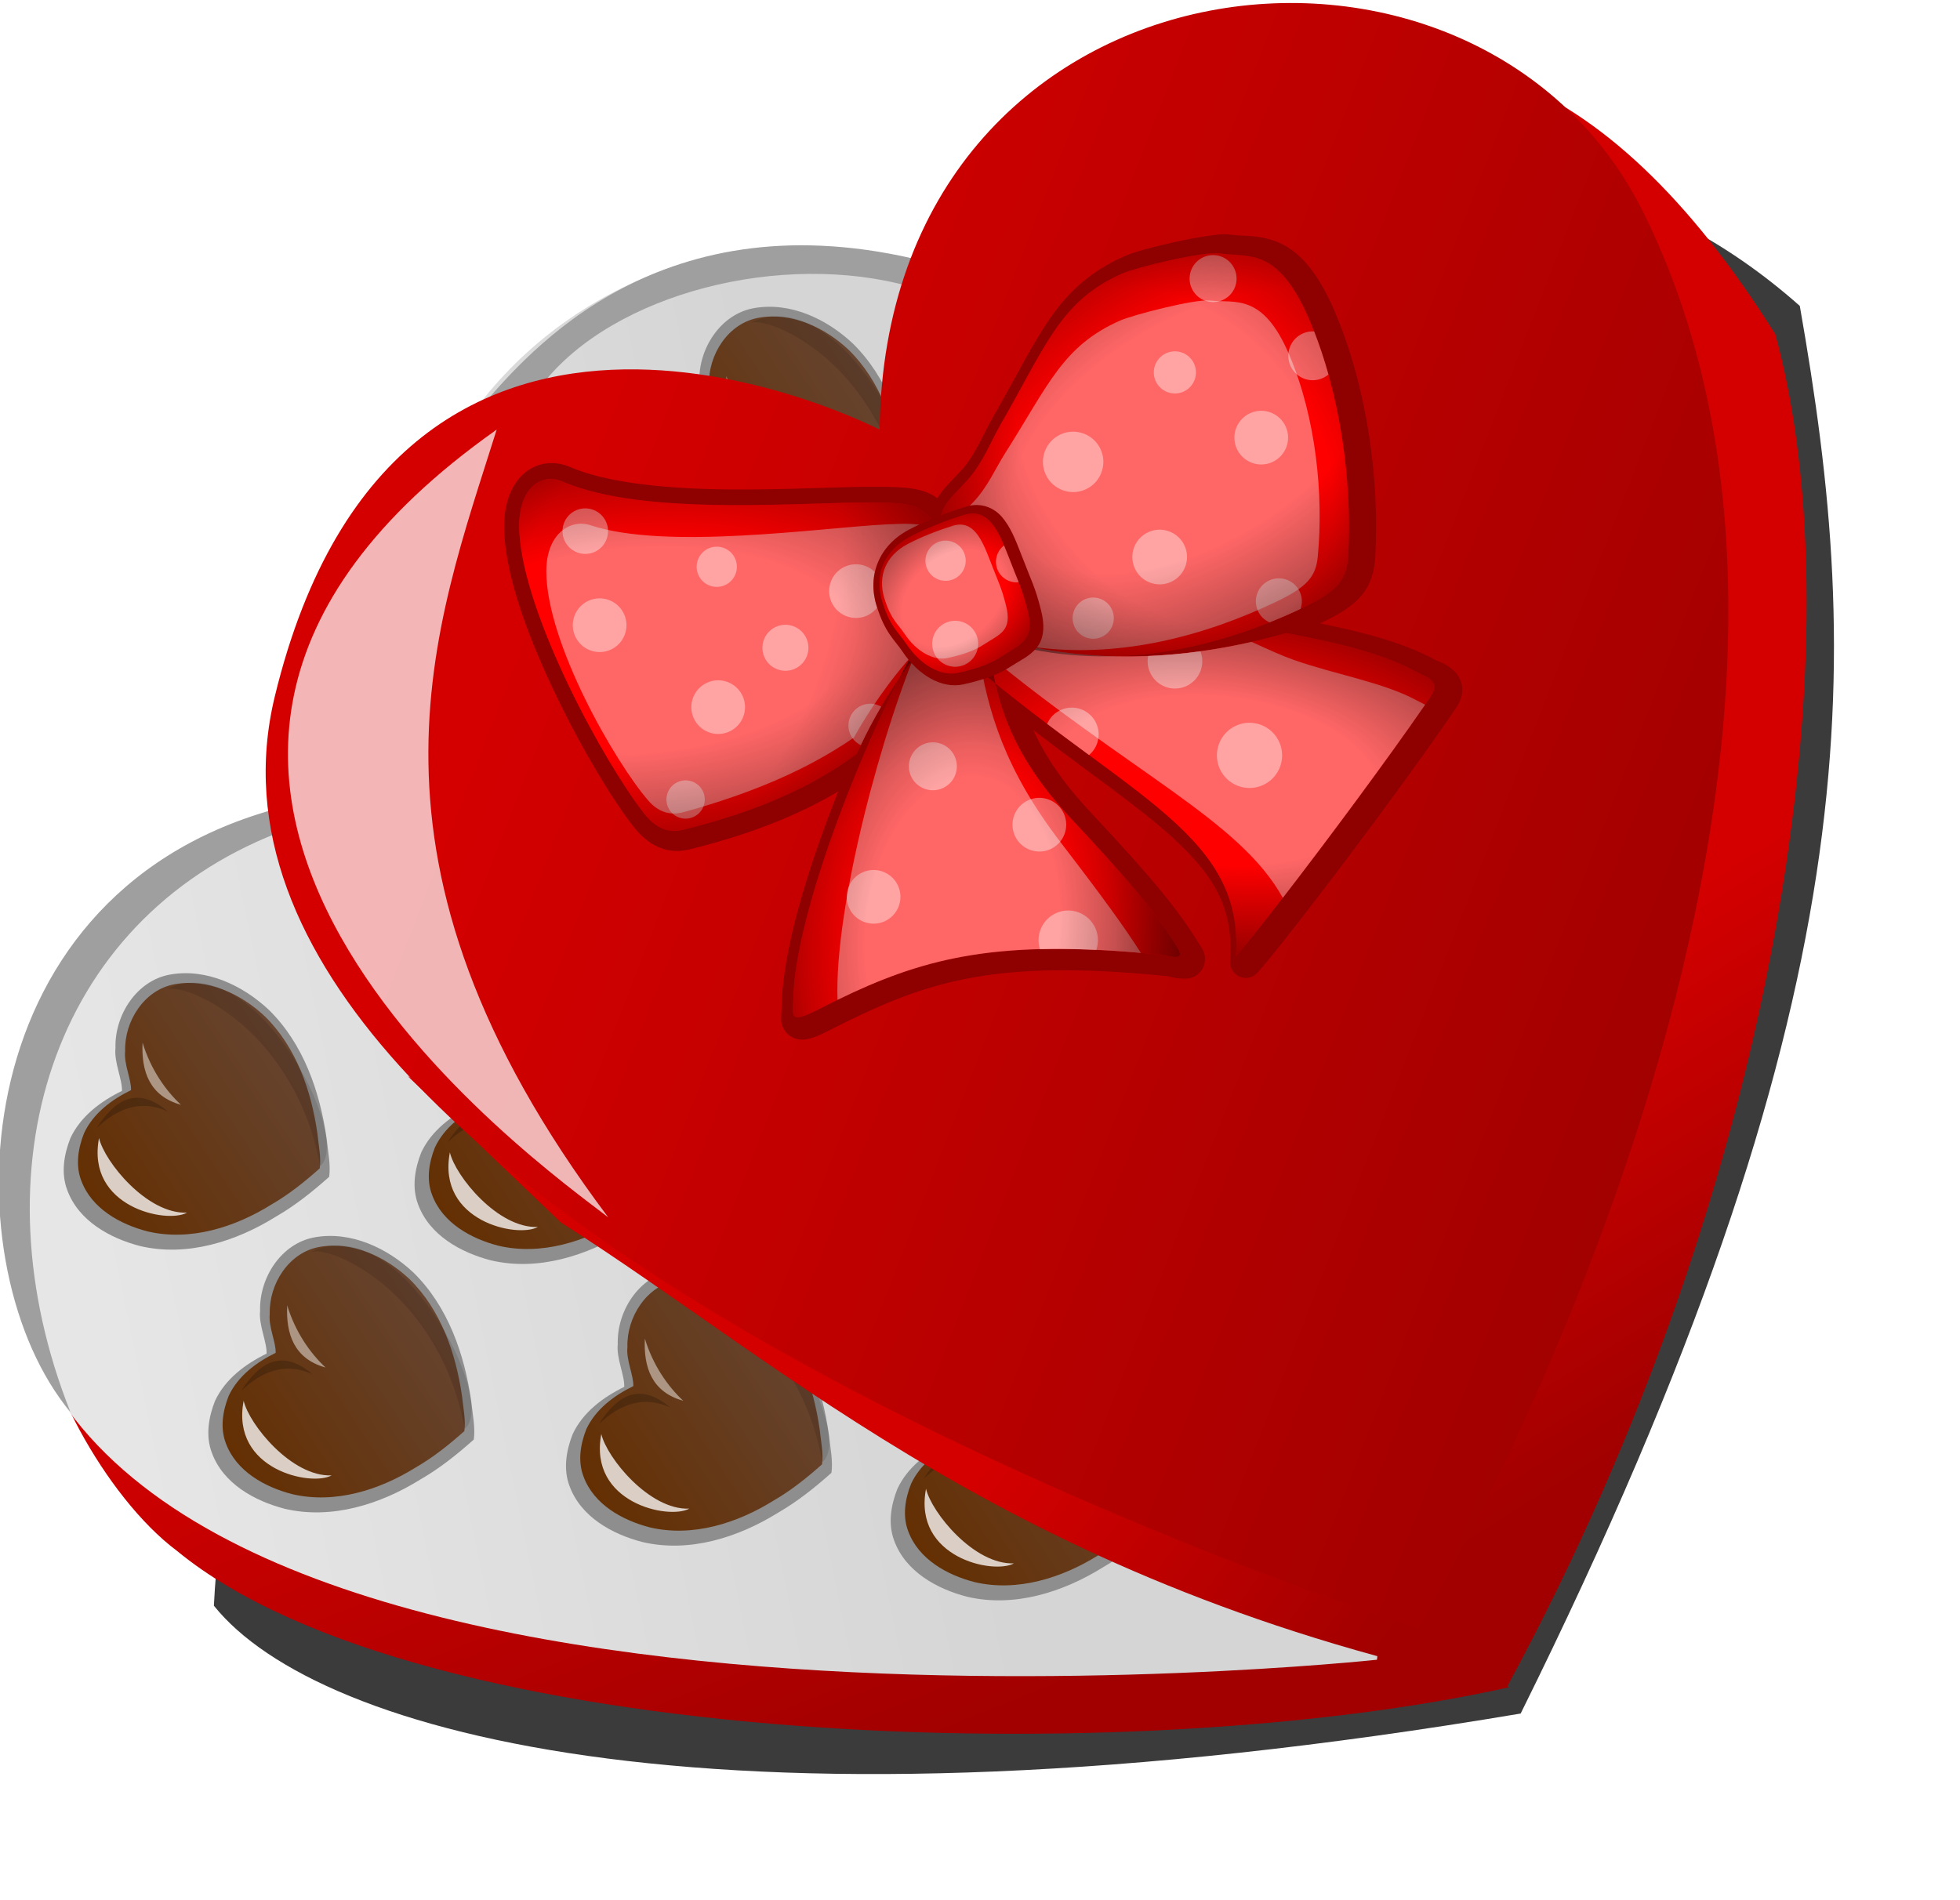 <?xml version="1.0" encoding="UTF-8" standalone="no"?>
<!-- Created with Inkscape (http://www.inkscape.org/) -->
<svg
    xmlns:inkscape="http://www.inkscape.org/namespaces/inkscape"
    xmlns:rdf="http://www.w3.org/1999/02/22-rdf-syntax-ns#"
    xmlns="http://www.w3.org/2000/svg"
    xmlns:sodipodi="http://sodipodi.sourceforge.net/DTD/sodipodi-0.dtd"
    xmlns:cc="http://creativecommons.org/ns#"
    xmlns:xlink="http://www.w3.org/1999/xlink"
    xmlns:dc="http://purl.org/dc/elements/1.1/"
    xmlns:svg="http://www.w3.org/2000/svg"
    xmlns:ns1="http://sozi.baierouge.fr"
    id="svg60205"
    sodipodi:docname="Neues Dokument 53"
    viewBox="0 0 395.35 383.36"
    version="1.1"
    inkscape:version="0.48.3.1 r9886"
  >
  <defs
      id="defs60207"
    >
    <filter
        id="filter3664-2"
        color-interpolation-filters="sRGB"
        inkscape:collect="always"
      >
      <feGaussianBlur
          id="feGaussianBlur3666-6"
          stdDeviation="0.992"
          inkscape:collect="always"
      />
    </filter
    >
    <linearGradient
        id="linearGradient49386-1"
        y2="21"
        xlink:href="#linearGradient3801-7"
        gradientUnits="userSpaceOnUse"
        x2="18"
        gradientTransform="matrix(8.303 0 0 8.303 -37.05 691.03)"
        y1="32"
        x1="13"
        inkscape:collect="always"
    />
    <linearGradient
        id="linearGradient3801-7"
      >
      <stop
          id="stop3803-8"
          style="stop-color:#a20000"
          offset="0"
      />
      <stop
          id="stop3805-2"
          style="stop-color:#d40000"
          offset="1"
      />
    </linearGradient
    >
    <linearGradient
        id="linearGradient49388-5"
        y2="1027.4"
        gradientUnits="userSpaceOnUse"
        x2="24"
        gradientTransform="matrix(8.303 0 0 8.303 -37.05 -7648)"
        y1="1018.4"
        x1="11"
        inkscape:collect="always"
      >
      <stop
          id="stop3793-9-5"
          style="stop-color:#e6e6e6"
          offset="0"
      />
      <stop
          id="stop3795-4-0"
          style="stop-color:#d5d5d5"
          offset="1"
      />
    </linearGradient
    >
    <filter
        id="filter48947-0"
        color-interpolation-filters="sRGB"
        inkscape:collect="always"
      >
      <feGaussianBlur
          id="feGaussianBlur48949-50"
          stdDeviation="1.279"
          inkscape:collect="always"
      />
    </filter
    >
    <linearGradient
        id="linearGradient49390-7"
        y2="906.58"
        gradientUnits="userSpaceOnUse"
        x2="457.83"
        gradientTransform="matrix(9.584 0 0 9.584 -4185.1 -7525.6)"
        y1="904.9"
        x1="455.31"
        inkscape:collect="always"
      >
      <stop
          id="stop3601-0-9-1-6-7"
          style="stop-color:#642e00"
          offset="0"
      />
      <stop
          id="stop3603-9-6-7-4-6"
          style="stop-color:#664532"
          offset="1"
      />
    </linearGradient
    >
    <filter
        id="filter4105-9-0-2-39"
        width="1.997"
        y="-.192"
        x="-.498"
        height="1.385"
        color-interpolation-filters="sRGB"
        inkscape:collect="always"
      >
      <feGaussianBlur
          id="feGaussianBlur4107-1-6-0-8"
          stdDeviation="0.256"
          inkscape:collect="always"
      />
    </filter
    >
    <filter
        id="filter4105-9-0-7-4-5"
        width="1.997"
        y="-.192"
        x="-.498"
        height="1.385"
        color-interpolation-filters="sRGB"
        inkscape:collect="always"
      >
      <feGaussianBlur
          id="feGaussianBlur4107-1-6-4-9-85"
          stdDeviation="0.256"
          inkscape:collect="always"
      />
    </filter
    >
    <filter
        id="filter4105-9-0-1-9-6"
        width="1.997"
        y="-.192"
        x="-.498"
        height="1.385"
        color-interpolation-filters="sRGB"
        inkscape:collect="always"
      >
      <feGaussianBlur
          id="feGaussianBlur4107-1-6-7-3-71"
          stdDeviation="0.256"
          inkscape:collect="always"
      />
    </filter
    >
    <filter
        id="filter4105-9-0-1-5-1-7"
        width="1.997"
        y="-.192"
        x="-.498"
        height="1.385"
        color-interpolation-filters="sRGB"
        inkscape:collect="always"
      >
      <feGaussianBlur
          id="feGaussianBlur4107-1-6-7-6-6-32"
          stdDeviation="0.256"
          inkscape:collect="always"
      />
    </filter
    >
    <filter
        id="filter48947-1-8"
        color-interpolation-filters="sRGB"
        inkscape:collect="always"
      >
      <feGaussianBlur
          id="feGaussianBlur48949-6-8"
          stdDeviation="1.279"
          inkscape:collect="always"
      />
    </filter
    >
    <filter
        id="filter4105-9-0-2-9-3"
        width="1.997"
        y="-.192"
        x="-.498"
        height="1.385"
        color-interpolation-filters="sRGB"
        inkscape:collect="always"
      >
      <feGaussianBlur
          id="feGaussianBlur4107-1-6-0-4-3"
          stdDeviation="0.256"
          inkscape:collect="always"
      />
    </filter
    >
    <filter
        id="filter4105-9-0-7-4-6-8"
        width="1.997"
        y="-.192"
        x="-.498"
        height="1.385"
        color-interpolation-filters="sRGB"
        inkscape:collect="always"
      >
      <feGaussianBlur
          id="feGaussianBlur4107-1-6-4-9-8-7"
          stdDeviation="0.256"
          inkscape:collect="always"
      />
    </filter
    >
    <filter
        id="filter4105-9-0-1-9-2-0"
        width="1.997"
        y="-.192"
        x="-.498"
        height="1.385"
        color-interpolation-filters="sRGB"
        inkscape:collect="always"
      >
      <feGaussianBlur
          id="feGaussianBlur4107-1-6-7-3-0-1"
          stdDeviation="0.256"
          inkscape:collect="always"
      />
    </filter
    >
    <filter
        id="filter4105-9-0-1-5-1-6-7"
        width="1.997"
        y="-.192"
        x="-.498"
        height="1.385"
        color-interpolation-filters="sRGB"
        inkscape:collect="always"
      >
      <feGaussianBlur
          id="feGaussianBlur4107-1-6-7-6-6-5-5"
          stdDeviation="0.256"
          inkscape:collect="always"
      />
    </filter
    >
    <filter
        id="filter48947-4-1"
        color-interpolation-filters="sRGB"
        inkscape:collect="always"
      >
      <feGaussianBlur
          id="feGaussianBlur48949-7-5"
          stdDeviation="1.279"
          inkscape:collect="always"
      />
    </filter
    >
    <filter
        id="filter4105-9-0-2-5-8"
        width="1.997"
        y="-.192"
        x="-.498"
        height="1.385"
        color-interpolation-filters="sRGB"
        inkscape:collect="always"
      >
      <feGaussianBlur
          id="feGaussianBlur4107-1-6-0-1-1"
          stdDeviation="0.256"
          inkscape:collect="always"
      />
    </filter
    >
    <filter
        id="filter4105-9-0-7-4-9-8"
        width="1.997"
        y="-.192"
        x="-.498"
        height="1.385"
        color-interpolation-filters="sRGB"
        inkscape:collect="always"
      >
      <feGaussianBlur
          id="feGaussianBlur4107-1-6-4-9-80-6"
          stdDeviation="0.256"
          inkscape:collect="always"
      />
    </filter
    >
    <filter
        id="filter4105-9-0-1-9-8-8"
        width="1.997"
        y="-.192"
        x="-.498"
        height="1.385"
        color-interpolation-filters="sRGB"
        inkscape:collect="always"
      >
      <feGaussianBlur
          id="feGaussianBlur4107-1-6-7-3-9-7"
          stdDeviation="0.256"
          inkscape:collect="always"
      />
    </filter
    >
    <filter
        id="filter4105-9-0-1-5-1-65-5"
        width="1.997"
        y="-.192"
        x="-.498"
        height="1.385"
        color-interpolation-filters="sRGB"
        inkscape:collect="always"
      >
      <feGaussianBlur
          id="feGaussianBlur4107-1-6-7-6-6-9-0"
          stdDeviation="0.256"
          inkscape:collect="always"
      />
    </filter
    >
    <filter
        id="filter48947-2-4"
        color-interpolation-filters="sRGB"
        inkscape:collect="always"
      >
      <feGaussianBlur
          id="feGaussianBlur48949-5-9"
          stdDeviation="1.279"
          inkscape:collect="always"
      />
    </filter
    >
    <filter
        id="filter4105-9-0-2-2-8"
        width="1.997"
        y="-.192"
        x="-.498"
        height="1.385"
        color-interpolation-filters="sRGB"
        inkscape:collect="always"
      >
      <feGaussianBlur
          id="feGaussianBlur4107-1-6-0-45-0"
          stdDeviation="0.256"
          inkscape:collect="always"
      />
    </filter
    >
    <filter
        id="filter4105-9-0-7-4-0-3"
        width="1.997"
        y="-.192"
        x="-.498"
        height="1.385"
        color-interpolation-filters="sRGB"
        inkscape:collect="always"
      >
      <feGaussianBlur
          id="feGaussianBlur4107-1-6-4-9-801-3"
          stdDeviation="0.256"
          inkscape:collect="always"
      />
    </filter
    >
    <filter
        id="filter4105-9-0-1-9-7-5"
        width="1.997"
        y="-.192"
        x="-.498"
        height="1.385"
        color-interpolation-filters="sRGB"
        inkscape:collect="always"
      >
      <feGaussianBlur
          id="feGaussianBlur4107-1-6-7-3-04-1"
          stdDeviation="0.256"
          inkscape:collect="always"
      />
    </filter
    >
    <filter
        id="filter4105-9-0-1-5-1-61-0"
        width="1.997"
        y="-.192"
        x="-.498"
        height="1.385"
        color-interpolation-filters="sRGB"
        inkscape:collect="always"
      >
      <feGaussianBlur
          id="feGaussianBlur4107-1-6-7-6-6-0-5"
          stdDeviation="0.256"
          inkscape:collect="always"
      />
    </filter
    >
    <filter
        id="filter48947-3-4"
        color-interpolation-filters="sRGB"
        inkscape:collect="always"
      >
      <feGaussianBlur
          id="feGaussianBlur48949-1-8"
          stdDeviation="1.279"
          inkscape:collect="always"
      />
    </filter
    >
    <filter
        id="filter4105-9-0-2-36-7"
        width="1.997"
        y="-.192"
        x="-.498"
        height="1.385"
        color-interpolation-filters="sRGB"
        inkscape:collect="always"
      >
      <feGaussianBlur
          id="feGaussianBlur4107-1-6-0-9-8"
          stdDeviation="0.256"
          inkscape:collect="always"
      />
    </filter
    >
    <filter
        id="filter4105-9-0-7-4-7-4"
        width="1.997"
        y="-.192"
        x="-.498"
        height="1.385"
        color-interpolation-filters="sRGB"
        inkscape:collect="always"
      >
      <feGaussianBlur
          id="feGaussianBlur4107-1-6-4-9-1-7"
          stdDeviation="0.256"
          inkscape:collect="always"
      />
    </filter
    >
    <filter
        id="filter4105-9-0-1-9-9-9"
        width="1.997"
        y="-.192"
        x="-.498"
        height="1.385"
        color-interpolation-filters="sRGB"
        inkscape:collect="always"
      >
      <feGaussianBlur
          id="feGaussianBlur4107-1-6-7-3-5-5"
          stdDeviation="0.256"
          inkscape:collect="always"
      />
    </filter
    >
    <filter
        id="filter4105-9-0-1-5-1-3-6"
        width="1.997"
        y="-.192"
        x="-.498"
        height="1.385"
        color-interpolation-filters="sRGB"
        inkscape:collect="always"
      >
      <feGaussianBlur
          id="feGaussianBlur4107-1-6-7-6-6-3-9"
          stdDeviation="0.256"
          inkscape:collect="always"
      />
    </filter
    >
    <filter
        id="filter48947-5-2"
        color-interpolation-filters="sRGB"
        inkscape:collect="always"
      >
      <feGaussianBlur
          id="feGaussianBlur48949-63-1"
          stdDeviation="1.279"
          inkscape:collect="always"
      />
    </filter
    >
    <filter
        id="filter4105-9-0-2-3-0"
        width="1.997"
        y="-.192"
        x="-.498"
        height="1.385"
        color-interpolation-filters="sRGB"
        inkscape:collect="always"
      >
      <feGaussianBlur
          id="feGaussianBlur4107-1-6-0-5-1"
          stdDeviation="0.256"
          inkscape:collect="always"
      />
    </filter
    >
    <filter
        id="filter4105-9-0-7-4-8-3"
        width="1.997"
        y="-.192"
        x="-.498"
        height="1.385"
        color-interpolation-filters="sRGB"
        inkscape:collect="always"
      >
      <feGaussianBlur
          id="feGaussianBlur4107-1-6-4-9-88-0"
          stdDeviation="0.256"
          inkscape:collect="always"
      />
    </filter
    >
    <filter
        id="filter4105-9-0-1-9-5-3"
        width="1.997"
        y="-.192"
        x="-.498"
        height="1.385"
        color-interpolation-filters="sRGB"
        inkscape:collect="always"
      >
      <feGaussianBlur
          id="feGaussianBlur4107-1-6-7-3-7-6"
          stdDeviation="0.256"
          inkscape:collect="always"
      />
    </filter
    >
    <filter
        id="filter4105-9-0-1-5-1-5-4"
        width="1.997"
        y="-.192"
        x="-.498"
        height="1.385"
        color-interpolation-filters="sRGB"
        inkscape:collect="always"
      >
      <feGaussianBlur
          id="feGaussianBlur4107-1-6-7-6-6-8-8"
          stdDeviation="0.256"
          inkscape:collect="always"
      />
    </filter
    >
    <linearGradient
        id="linearGradient49402-0"
        y2="31"
        xlink:href="#linearGradient3801-7"
        gradientUnits="userSpaceOnUse"
        x2="32"
        gradientTransform="matrix(8.303 0 0 8.303 -37.3 690.78)"
        y1="39"
        x1="30"
        inkscape:collect="always"
    />
    <linearGradient
        id="linearGradient49404-4"
        y2="30"
        xlink:href="#linearGradient3801-7"
        gradientUnits="userSpaceOnUse"
        x2="19"
        gradientTransform="matrix(8.303 0 0 8.303 -37.3 690.78)"
        y1="38"
        x1="20"
        inkscape:collect="always"
    />
    <linearGradient
        id="linearGradient49406-3"
        y2="1023.4"
        xlink:href="#linearGradient3801-7"
        gradientUnits="userSpaceOnUse"
        x2="19.146"
        gradientTransform="matrix(20.125 5.002 -5.002 20.125 4912.1 -19901)"
        y1="1031"
        x1="24.768"
        inkscape:collect="always"
    />
    <filter
        id="filter4091-4"
        width="1.292"
        y="-.115"
        x="-.146"
        height="1.231"
        color-interpolation-filters="sRGB"
        inkscape:collect="always"
      >
      <feGaussianBlur
          id="feGaussianBlur4093-4"
          stdDeviation="0.58"
          inkscape:collect="always"
      />
    </filter
    >
    <radialGradient
        id="radialGradient49408-5"
        xlink:href="#linearGradient8038-2"
        gradientUnits="userSpaceOnUse"
        cy="432.97"
        cx="22.471"
        gradientTransform="matrix(1.866 .666 -.315 .881 150.02 -281.68)"
        r="146.25"
        inkscape:collect="always"
    />
    <linearGradient
        id="linearGradient8038-2"
      >
      <stop
          id="stop8040-9"
          style="stop-color:#000000;stop-opacity:0"
          offset="0"
      />
      <stop
          id="stop8046-7"
          style="stop-color:#000000;stop-opacity:0"
          offset=".385"
      />
      <stop
          id="stop8042-9"
          style="stop-color:#000000;stop-opacity:.604"
          offset="1"
      />
    </linearGradient
    >
    <radialGradient
        id="radialGradient49410-7"
        xlink:href="#linearGradient8038-2"
        gradientUnits="userSpaceOnUse"
        cy="423.83"
        cx="39.618"
        gradientTransform="matrix(1.793 -1.658 .99 1.071 -421.07 -273.49)"
        r="146.25"
        inkscape:collect="always"
    />
    <radialGradient
        id="radialGradient49412-3"
        xlink:href="#linearGradient8038-2"
        gradientUnits="userSpaceOnUse"
        cy="437.53"
        cx="408.13"
        gradientTransform="matrix(1.73 -.214 .116 .938 -393.22 -194.25)"
        r="156.27"
        inkscape:collect="always"
    />
    <radialGradient
        id="radialGradient49414-7"
        xlink:href="#linearGradient8038-2"
        gradientUnits="userSpaceOnUse"
        cy="452.36"
        cx="410.33"
        gradientTransform="matrix(.412 1.539 -1.123 .301 686.8 -631.1)"
        r="156.27"
        inkscape:collect="always"
    />
    <radialGradient
        id="radialGradient49416-8"
        xlink:href="#linearGradient8038-2"
        gradientUnits="userSpaceOnUse"
        cy="655.49"
        cx="364.84"
        gradientTransform="matrix(1.175 .678 -.349 .605 100.64 -347.67)"
        r="159.2"
        inkscape:collect="always"
    />
    <radialGradient
        id="radialGradient49418-8"
        xlink:href="#linearGradient8038-2"
        gradientUnits="userSpaceOnUse"
        cy="647.08"
        cx="163.27"
        gradientTransform="matrix(.812 .469 -.748 1.295 501.7 -600.93)"
        r="136.94"
        inkscape:collect="always"
    />
    <radialGradient
        id="radialGradient49420-3"
        xlink:href="#linearGradient8038-2"
        gradientUnits="userSpaceOnUse"
        cy="651"
        cx="162.9"
        gradientTransform="matrix(1.301 .751 -1.018 1.764 594.67 -946.37)"
        r="136.94"
        inkscape:collect="always"
    />
    <radialGradient
        id="radialGradient49422-8"
        xlink:href="#linearGradient8038-2"
        gradientUnits="userSpaceOnUse"
        cy="468.42"
        cx="227.08"
        gradientTransform="matrix(.297 1.109 -1.496 .401 848.4 -283.37)"
        r="48.898"
        inkscape:collect="always"
    />
  </defs
  >
  <sodipodi:namedview
      id="base"
      bordercolor="#666666"
      inkscape:pageshadow="2"
      inkscape:window-y="0"
      fit-margin-left="0"
      pagecolor="#ffffff"
      fit-margin-top="0"
      inkscape:window-maximized="1"
      inkscape:zoom="0.35"
      inkscape:window-x="0"
      inkscape:window-height="962"
      showgrid="false"
      borderopacity="1.0"
      inkscape:current-layer="layer1"
      inkscape:cx="323.43205"
      inkscape:cy="-121.17475"
      fit-margin-right="0"
      fit-margin-bottom="0"
      inkscape:window-width="1280"
      inkscape:pageopacity="0.0"
      inkscape:document-units="px"
  />
  <g
      id="layer1"
      inkscape:label="Ebene 1"
      inkscape:groupmode="layer"
      transform="translate(-26.568 -27.823)"
    >
    <g
        id="g50815-2"
        transform="matrix(1.885 0 0 1.885 -190.29 -376.88)"
      >
      <path
          id="path2882-6"
          style="fill-opacity:.769;color:#000000;filter:url(#filter3664-2);fill:#000000"
          d="m4.643 21.246c-0.42 3.121 3.362 10.143 15.58 19.279 14.395-4.485 18.859-9.076 22.898-14.558-0.551-14.951-28.013-13.77-38.478-4.721z"
          sodipodi:nodetypes="cccc"
          inkscape:connector-curvature="0"
          transform="matrix(3.908 -4.095 4.095 3.908 32.784 322.54)"
      />
      <g
          id="g48176-9"
          transform="matrix(.471 -.493 .493 .471 -300.36 -10.743)"
        >
        <path
            id="path3842-0"
            sodipodi:nodetypes="ccccc"
            style="color:#000000;fill:url(#linearGradient49386-1)"
            inkscape:connector-curvature="0"
            d="m37.676 815.58c-6.912 5.701-14.479 27.31-12.717 41.685 3.707 49.463 79.139 132.67 128.96 165.89l-8.303-24.908z"
        />
        <path
            id="path3840-9"
            inkscape:connector-curvature="0"
            sodipodi:nodetypes="cscsc"
            style="color:#000000;fill:url(#linearGradient49388-5)"
            d="m137.31 807.27s-52.228-62.509-99.561 2.067c-48.542 66.227 104.94 195.82 104.94 195.82s119.33-88.331 113.42-183.59c-3.541-57.049-89.875-81.313-118.8-14.298z"
        />
        <path
            id="path47866-3"
            style="fill:#9f9f9f"
            d="m197-232.25c18.076-1.803 41.182 12.724 51 31.25l4.5-1c-21.183-37.439-53.317-35.287-64.75-34.75z"
            sodipodi:nodetypes="ccccc"
            inkscape:connector-curvature="0"
            transform="translate(0 1004.4)"
        />
        <path
            id="path47323-2"
            style="color:#000000;fill:#9f9f9f"
            d="m29.168-174.39c17.012-37.049 53.422-55.419 88.212-39.244 1.787-0.801 2.819-1.418 2.049-3.094-44.533-26.271-87.046 13.617-90.26 42.339z"
            sodipodi:nodetypes="cccc"
            inkscape:connector-curvature="0"
            transform="translate(0 1004.4)"
        />
      </g
      >
      <g
          id="g49239-0"
          transform="matrix(.471 -.493 .493 .471 -300.08 -13.136)"
        >
        <g
            id="g48951-83"
            transform="translate(58.336 71.418)"
          >
          <path
              id="path47911-9-6-6"
              d="m-15.055 775.94c-2.558 1.041-5.032 2.722-6.246 5.294-2.26 4.613-0.832 10.05 1.554 14.319 3.842 6.531 10.908 10.384 18.063 12.223 3.345 0.983 6.823 1.445 10.292 1.724 1.534-1.101 2.779-2.929 4.063-4.437 4.611-5.854 8.248-12.926 8.349-20.521-0.052-5.596-2.029-11.598-6.695-15.02-4.322-3.177-10.661-1.897-14.28 1.775-1.781 1.371-2.778 4.155-4.147 5.372-3.474-1.279-7.368-1.942-10.952-0.729z"
              style="color:#000000;filter:url(#filter48947-0);fill:#8e8e8e"
              inkscape:connector-curvature="0"
          />
          <g
              id="g48123-3-57"
              transform="matrix(1.396 -.538 .538 1.396 -887.02 -726.69)"
            >
            <path
                id="path47911-9-47"
                style="color:#000000;fill:url(#linearGradient49390-7)"
                inkscape:connector-curvature="0"
                d="m183.7 1147.9c-1.681 0.031-3.454 0.444-4.707 1.639-2.294 2.125-2.673 5.527-2.252 8.473 0.753 4.551 3.922 8.287 7.584 10.898 1.685 1.29 3.559 2.314 5.469 3.233 1.112-0.29 2.22-1.055 3.279-1.63 3.901-2.316 7.515-5.536 9.235-9.828 1.195-3.19 1.387-7.032-0.515-9.997-1.759-2.751-5.64-3.412-8.5-2.118-1.312 0.389-2.488 1.752-3.532 2.143-1.693-1.487-3.76-2.716-6.062-2.812z"
            />
            <path
                id="path4095-0-7-7-3"
                style="fill-opacity:.763;color:#000000;filter:url(#filter4105-9-0-2-39);fill:#ffffff"
                d="m10.477 1017c-0.519 0.78-0.866 3.344 0.227 4.415-0.845-0.263-2.503-2.966-0.227-4.415z"
                sodipodi:nodetypes="ccc"
                inkscape:connector-curvature="0"
                transform="matrix(2.561 .965 -.965 2.561 1138.4 -1465.1)"
            />
            <path
                id="path4095-0-7-6-6-0"
                style="opacity:0.39;fill-opacity:.763;color:#000000;filter:url(#filter4105-9-0-7-4-5);fill:#000000"
                d="m9.17 1017.8c-0.219 0.941 1.554 4.98 6.589 6.09-1.074 1.258-8.352-2.785-6.589-6.09z"
                sodipodi:nodetypes="ccc"
                inkscape:connector-curvature="0"
                transform="matrix(-2.561 .965 .965 2.561 -757.67 -1465.3)"
            />
            <path
                id="path4095-0-7-1-4-1"
                style="opacity:0.78;fill-opacity:.763;color:#000000;filter:url(#filter4105-9-0-1-9-6);fill:#ffffff"
                d="m10.87 1016.8c-0.534 0.928-0.731 1.903-0.728 2.704-0.584-1.105-0.106-1.994 0.728-2.704z"
                sodipodi:nodetypes="ccc"
                inkscape:connector-curvature="0"
                transform="matrix(2.561 .965 -.965 2.561 1148.2 -1464.6)"
            />
            <path
                id="path4095-0-7-1-2-6-8"
                style="opacity:0.52;fill-opacity:.763;color:#000000;filter:url(#filter4105-9-0-1-5-1-7);fill:#000000"
                d="m10.87 1016.8c-0.795 0.784-1.157 1.669-0.728 2.704-0.98-1.242-0.335-2.074 0.728-2.704z"
                sodipodi:nodetypes="ccc"
                inkscape:connector-curvature="0"
                transform="matrix(-2.561 .965 .965 2.561 -768.67 -1465.6)"
            />
          </g
          >
        </g
        >
        <g
            id="g48951-4-5"
            transform="translate(72.478 26.516)"
          >
          <path
              id="path47911-9-6-9-6"
              d="m-15.055 775.94c-2.558 1.041-5.032 2.722-6.246 5.294-2.26 4.613-0.832 10.05 1.554 14.319 3.842 6.531 10.908 10.384 18.063 12.223 3.345 0.983 6.823 1.445 10.292 1.724 1.534-1.101 2.779-2.929 4.063-4.437 4.611-5.854 8.248-12.926 8.349-20.521-0.052-5.596-2.029-11.598-6.695-15.02-4.322-3.177-10.661-1.897-14.28 1.775-1.781 1.371-2.778 4.155-4.147 5.372-3.474-1.279-7.368-1.942-10.952-0.729z"
              style="color:#000000;filter:url(#filter48947-1-8);fill:#8e8e8e"
              inkscape:connector-curvature="0"
          />
          <g
              id="g48123-3-3-7"
              transform="matrix(1.396 -.538 .538 1.396 -887.02 -726.69)"
            >
            <path
                id="path47911-9-8-4"
                style="color:#000000;fill:url(#linearGradient49390-7)"
                inkscape:connector-curvature="0"
                d="m183.7 1147.9c-1.681 0.031-3.454 0.444-4.707 1.639-2.294 2.125-2.673 5.527-2.252 8.473 0.753 4.551 3.922 8.287 7.584 10.898 1.685 1.29 3.559 2.314 5.469 3.233 1.112-0.29 2.22-1.055 3.279-1.63 3.901-2.316 7.515-5.536 9.235-9.828 1.195-3.19 1.387-7.032-0.515-9.997-1.759-2.751-5.64-3.412-8.5-2.118-1.312 0.389-2.488 1.752-3.532 2.143-1.693-1.487-3.76-2.716-6.062-2.812z"
            />
            <path
                id="path4095-0-7-7-7-5"
                style="fill-opacity:.763;color:#000000;filter:url(#filter4105-9-0-2-9-3);fill:#ffffff"
                d="m10.477 1017c-0.519 0.78-0.866 3.344 0.227 4.415-0.845-0.263-2.503-2.966-0.227-4.415z"
                sodipodi:nodetypes="ccc"
                inkscape:connector-curvature="0"
                transform="matrix(2.561 .965 -.965 2.561 1138.4 -1465.1)"
            />
            <path
                id="path4095-0-7-6-6-5-7"
                style="opacity:0.39;fill-opacity:.763;color:#000000;filter:url(#filter4105-9-0-7-4-6-8);fill:#000000"
                d="m9.17 1017.8c-0.219 0.941 1.554 4.98 6.589 6.09-1.074 1.258-8.352-2.785-6.589-6.09z"
                sodipodi:nodetypes="ccc"
                inkscape:connector-curvature="0"
                transform="matrix(-2.561 .965 .965 2.561 -757.67 -1465.3)"
            />
            <path
                id="path4095-0-7-1-4-7-8"
                style="opacity:0.78;fill-opacity:.763;color:#000000;filter:url(#filter4105-9-0-1-9-2-0);fill:#ffffff"
                d="m10.87 1016.8c-0.534 0.928-0.731 1.903-0.728 2.704-0.584-1.105-0.106-1.994 0.728-2.704z"
                sodipodi:nodetypes="ccc"
                inkscape:connector-curvature="0"
                transform="matrix(2.561 .965 -.965 2.561 1148.2 -1464.6)"
            />
            <path
                id="path4095-0-7-1-2-6-9-4"
                style="opacity:0.52;fill-opacity:.763;color:#000000;filter:url(#filter4105-9-0-1-5-1-6-7);fill:#000000"
                d="m10.87 1016.8c-0.795 0.784-1.157 1.669-0.728 2.704-0.98-1.242-0.335-2.074 0.728-2.704z"
                sodipodi:nodetypes="ccc"
                inkscape:connector-curvature="0"
                transform="matrix(-2.561 .965 .965 2.561 -768.67 -1465.6)"
            />
          </g
          >
        </g
        >
        <g
            id="g48951-8-5"
            transform="translate(108.89 67.882)"
          >
          <path
              id="path47911-9-6-7-8"
              d="m-15.055 775.94c-2.558 1.041-5.032 2.722-6.246 5.294-2.26 4.613-0.832 10.05 1.554 14.319 3.842 6.531 10.908 10.384 18.063 12.223 3.345 0.983 6.823 1.445 10.292 1.724 1.534-1.101 2.779-2.929 4.063-4.437 4.611-5.854 8.248-12.926 8.349-20.521-0.052-5.596-2.029-11.598-6.695-15.02-4.322-3.177-10.661-1.897-14.28 1.775-1.781 1.371-2.778 4.155-4.147 5.372-3.474-1.279-7.368-1.942-10.952-0.729z"
              style="color:#000000;filter:url(#filter48947-4-1);fill:#8e8e8e"
              inkscape:connector-curvature="0"
          />
          <g
              id="g48123-3-5-9"
              transform="matrix(1.396 -.538 .538 1.396 -887.02 -726.69)"
            >
            <path
                id="path47911-9-4-5"
                style="color:#000000;fill:url(#linearGradient49390-7)"
                inkscape:connector-curvature="0"
                d="m183.7 1147.9c-1.681 0.031-3.454 0.444-4.707 1.639-2.294 2.125-2.673 5.527-2.252 8.473 0.753 4.551 3.922 8.287 7.584 10.898 1.685 1.29 3.559 2.314 5.469 3.233 1.112-0.29 2.22-1.055 3.279-1.63 3.901-2.316 7.515-5.536 9.235-9.828 1.195-3.19 1.387-7.032-0.515-9.997-1.759-2.751-5.64-3.412-8.5-2.118-1.312 0.389-2.488 1.752-3.532 2.143-1.693-1.487-3.76-2.716-6.062-2.812z"
            />
            <path
                id="path4095-0-7-7-4-1"
                style="fill-opacity:.763;color:#000000;filter:url(#filter4105-9-0-2-5-8);fill:#ffffff"
                d="m10.477 1017c-0.519 0.78-0.866 3.344 0.227 4.415-0.845-0.263-2.503-2.966-0.227-4.415z"
                sodipodi:nodetypes="ccc"
                inkscape:connector-curvature="0"
                transform="matrix(2.561 .965 -.965 2.561 1138.4 -1465.1)"
            />
            <path
                id="path4095-0-7-6-6-4-6"
                style="opacity:0.39;fill-opacity:.763;color:#000000;filter:url(#filter4105-9-0-7-4-9-8);fill:#000000"
                d="m9.17 1017.8c-0.219 0.941 1.554 4.98 6.589 6.09-1.074 1.258-8.352-2.785-6.589-6.09z"
                sodipodi:nodetypes="ccc"
                inkscape:connector-curvature="0"
                transform="matrix(-2.561 .965 .965 2.561 -757.67 -1465.3)"
            />
            <path
                id="path4095-0-7-1-4-9-7"
                style="opacity:0.78;fill-opacity:.763;color:#000000;filter:url(#filter4105-9-0-1-9-8-8);fill:#ffffff"
                d="m10.87 1016.8c-0.534 0.928-0.731 1.903-0.728 2.704-0.584-1.105-0.106-1.994 0.728-2.704z"
                sodipodi:nodetypes="ccc"
                inkscape:connector-curvature="0"
                transform="matrix(2.561 .965 -.965 2.561 1148.2 -1464.6)"
            />
            <path
                id="path4095-0-7-1-2-6-4-3"
                style="opacity:0.52;fill-opacity:.763;color:#000000;filter:url(#filter4105-9-0-1-5-1-65-5);fill:#000000"
                d="m10.87 1016.8c-0.795 0.784-1.157 1.669-0.728 2.704-0.98-1.242-0.335-2.074 0.728-2.704z"
                sodipodi:nodetypes="ccc"
                inkscape:connector-curvature="0"
                transform="matrix(-2.561 .965 .965 2.561 -768.67 -1465.6)"
            />
          </g
          >
        </g
        >
        <g
            id="g48951-3-5"
            transform="translate(93.338 115.61)"
          >
          <path
              id="path47911-9-6-0-2"
              d="m-15.055 775.94c-2.558 1.041-5.032 2.722-6.246 5.294-2.26 4.613-0.832 10.05 1.554 14.319 3.842 6.531 10.908 10.384 18.063 12.223 3.345 0.983 6.823 1.445 10.292 1.724 1.534-1.101 2.779-2.929 4.063-4.437 4.611-5.854 8.248-12.926 8.349-20.521-0.052-5.596-2.029-11.598-6.695-15.02-4.322-3.177-10.661-1.897-14.28 1.775-1.781 1.371-2.778 4.155-4.147 5.372-3.474-1.279-7.368-1.942-10.952-0.729z"
              style="color:#000000;filter:url(#filter48947-2-4);fill:#8e8e8e"
              inkscape:connector-curvature="0"
          />
          <g
              id="g48123-3-9-6"
              transform="matrix(1.396 -.538 .538 1.396 -887.02 -726.69)"
            >
            <path
                id="path47911-9-2-7"
                style="color:#000000;fill:url(#linearGradient49390-7)"
                inkscape:connector-curvature="0"
                d="m183.7 1147.9c-1.681 0.031-3.454 0.444-4.707 1.639-2.294 2.125-2.673 5.527-2.252 8.473 0.753 4.551 3.922 8.287 7.584 10.898 1.685 1.29 3.559 2.314 5.469 3.233 1.112-0.29 2.22-1.055 3.279-1.63 3.901-2.316 7.515-5.536 9.235-9.828 1.195-3.19 1.387-7.032-0.515-9.997-1.759-2.751-5.64-3.412-8.5-2.118-1.312 0.389-2.488 1.752-3.532 2.143-1.693-1.487-3.76-2.716-6.062-2.812z"
            />
            <path
                id="path4095-0-7-7-5-0"
                style="fill-opacity:.763;color:#000000;filter:url(#filter4105-9-0-2-2-8);fill:#ffffff"
                d="m10.477 1017c-0.519 0.78-0.866 3.344 0.227 4.415-0.845-0.263-2.503-2.966-0.227-4.415z"
                sodipodi:nodetypes="ccc"
                inkscape:connector-curvature="0"
                transform="matrix(2.561 .965 -.965 2.561 1138.4 -1465.1)"
            />
            <path
                id="path4095-0-7-6-6-56-1"
                style="opacity:0.39;fill-opacity:.763;color:#000000;filter:url(#filter4105-9-0-7-4-0-3);fill:#000000"
                d="m9.17 1017.8c-0.219 0.941 1.554 4.98 6.589 6.09-1.074 1.258-8.352-2.785-6.589-6.09z"
                sodipodi:nodetypes="ccc"
                inkscape:connector-curvature="0"
                transform="matrix(-2.561 .965 .965 2.561 -757.67 -1465.3)"
            />
            <path
                id="path4095-0-7-1-4-94-5"
                style="opacity:0.78;fill-opacity:.763;color:#000000;filter:url(#filter4105-9-0-1-9-7-5);fill:#ffffff"
                d="m10.87 1016.8c-0.534 0.928-0.731 1.903-0.728 2.704-0.584-1.105-0.106-1.994 0.728-2.704z"
                sodipodi:nodetypes="ccc"
                inkscape:connector-curvature="0"
                transform="matrix(2.561 .965 -.965 2.561 1148.2 -1464.6)"
            />
            <path
                id="path4095-0-7-1-2-6-0-7"
                style="opacity:0.52;fill-opacity:.763;color:#000000;filter:url(#filter4105-9-0-1-5-1-61-0);fill:#000000"
                d="m10.87 1016.8c-0.795 0.784-1.157 1.669-0.728 2.704-0.98-1.242-0.335-2.074 0.728-2.704z"
                sodipodi:nodetypes="ccc"
                inkscape:connector-curvature="0"
                transform="matrix(-2.561 .965 .965 2.561 -768.67 -1465.6)"
            />
          </g
          >
        </g
        >
        <g
            id="g48951-43-0"
            transform="translate(122.33 158.39)"
          >
          <path
              id="path47911-9-6-70-0"
              d="m-15.055 775.94c-2.558 1.041-5.032 2.722-6.246 5.294-2.26 4.613-0.832 10.05 1.554 14.319 3.842 6.531 10.908 10.384 18.063 12.223 3.345 0.983 6.823 1.445 10.292 1.724 1.534-1.101 2.779-2.929 4.063-4.437 4.611-5.854 8.248-12.926 8.349-20.521-0.052-5.596-2.029-11.598-6.695-15.02-4.322-3.177-10.661-1.897-14.28 1.775-1.781 1.371-2.778 4.155-4.147 5.372-3.474-1.279-7.368-1.942-10.952-0.729z"
              style="color:#000000;filter:url(#filter48947-3-4);fill:#8e8e8e"
              inkscape:connector-curvature="0"
          />
          <g
              id="g48123-3-4-4"
              transform="matrix(1.396 -.538 .538 1.396 -887.02 -726.69)"
            >
            <path
                id="path47911-9-9-3"
                style="color:#000000;fill:url(#linearGradient49390-7)"
                inkscape:connector-curvature="0"
                d="m183.7 1147.9c-1.681 0.031-3.454 0.444-4.707 1.639-2.294 2.125-2.673 5.527-2.252 8.473 0.753 4.551 3.922 8.287 7.584 10.898 1.685 1.29 3.559 2.314 5.469 3.233 1.112-0.29 2.22-1.055 3.279-1.63 3.901-2.316 7.515-5.536 9.235-9.828 1.195-3.19 1.387-7.032-0.515-9.997-1.759-2.751-5.64-3.412-8.5-2.118-1.312 0.389-2.488 1.752-3.532 2.143-1.693-1.487-3.76-2.716-6.062-2.812z"
            />
            <path
                id="path4095-0-7-7-56-0"
                style="fill-opacity:.763;color:#000000;filter:url(#filter4105-9-0-2-36-7);fill:#ffffff"
                d="m10.477 1017c-0.519 0.78-0.866 3.344 0.227 4.415-0.845-0.263-2.503-2.966-0.227-4.415z"
                sodipodi:nodetypes="ccc"
                inkscape:connector-curvature="0"
                transform="matrix(2.561 .965 -.965 2.561 1138.4 -1465.1)"
            />
            <path
                id="path4095-0-7-6-6-8-8"
                style="opacity:0.39;fill-opacity:.763;color:#000000;filter:url(#filter4105-9-0-7-4-7-4);fill:#000000"
                d="m9.17 1017.8c-0.219 0.941 1.554 4.98 6.589 6.09-1.074 1.258-8.352-2.785-6.589-6.09z"
                sodipodi:nodetypes="ccc"
                inkscape:connector-curvature="0"
                transform="matrix(-2.561 .965 .965 2.561 -757.67 -1465.3)"
            />
            <path
                id="path4095-0-7-1-4-8-1"
                style="opacity:0.78;fill-opacity:.763;color:#000000;filter:url(#filter4105-9-0-1-9-9-9);fill:#ffffff"
                d="m10.87 1016.8c-0.534 0.928-0.731 1.903-0.728 2.704-0.584-1.105-0.106-1.994 0.728-2.704z"
                sodipodi:nodetypes="ccc"
                inkscape:connector-curvature="0"
                transform="matrix(2.561 .965 -.965 2.561 1148.2 -1464.6)"
            />
            <path
                id="path4095-0-7-1-2-6-1-7"
                style="opacity:0.52;fill-opacity:.763;color:#000000;filter:url(#filter4105-9-0-1-5-1-3-6);fill:#000000"
                d="m10.87 1016.8c-0.795 0.784-1.157 1.669-0.728 2.704-0.98-1.242-0.335-2.074 0.728-2.704z"
                sodipodi:nodetypes="ccc"
                inkscape:connector-curvature="0"
                transform="matrix(-2.561 .965 .965 2.561 -768.67 -1465.6)"
            />
          </g
          >
        </g
        >
        <g
            id="g48951-9-4"
            transform="translate(211.42 20.506)"
          >
          <path
              id="path47911-9-6-2-9"
              d="m-15.055 775.94c-2.558 1.041-5.032 2.722-6.246 5.294-2.26 4.613-0.832 10.05 1.554 14.319 3.842 6.531 10.908 10.384 18.063 12.223 3.345 0.983 6.823 1.445 10.292 1.724 1.534-1.101 2.779-2.929 4.063-4.437 4.611-5.854 8.248-12.926 8.349-20.521-0.052-5.596-2.029-11.598-6.695-15.02-4.322-3.177-10.661-1.897-14.28 1.775-1.781 1.371-2.778 4.155-4.147 5.372-3.474-1.279-7.368-1.942-10.952-0.729z"
              style="color:#000000;filter:url(#filter48947-5-2);fill:#8e8e8e"
              inkscape:connector-curvature="0"
          />
          <g
              id="g48123-3-2-2"
              transform="matrix(1.396 -.538 .538 1.396 -887.02 -726.69)"
            >
            <path
                id="path47911-9-26-1"
                style="color:#000000;fill:url(#linearGradient49390-7)"
                inkscape:connector-curvature="0"
                d="m183.7 1147.9c-1.681 0.031-3.454 0.444-4.707 1.639-2.294 2.125-2.673 5.527-2.252 8.473 0.753 4.551 3.922 8.287 7.584 10.898 1.685 1.29 3.559 2.314 5.469 3.233 1.112-0.29 2.22-1.055 3.279-1.63 3.901-2.316 7.515-5.536 9.235-9.828 1.195-3.19 1.387-7.032-0.515-9.997-1.759-2.751-5.64-3.412-8.5-2.118-1.312 0.389-2.488 1.752-3.532 2.143-1.693-1.487-3.76-2.716-6.062-2.812z"
            />
            <path
                id="path4095-0-7-7-79-8"
                style="fill-opacity:.763;color:#000000;filter:url(#filter4105-9-0-2-3-0);fill:#ffffff"
                d="m10.477 1017c-0.519 0.78-0.866 3.344 0.227 4.415-0.845-0.263-2.503-2.966-0.227-4.415z"
                sodipodi:nodetypes="ccc"
                inkscape:connector-curvature="0"
                transform="matrix(2.561 .965 -.965 2.561 1138.4 -1465.1)"
            />
            <path
                id="path4095-0-7-6-6-9-0"
                style="opacity:0.39;fill-opacity:.763;color:#000000;filter:url(#filter4105-9-0-7-4-8-3);fill:#000000"
                d="m9.17 1017.8c-0.219 0.941 1.554 4.98 6.589 6.09-1.074 1.258-8.352-2.785-6.589-6.09z"
                sodipodi:nodetypes="ccc"
                inkscape:connector-curvature="0"
                transform="matrix(-2.561 .965 .965 2.561 -757.67 -1465.3)"
            />
            <path
                id="path4095-0-7-1-4-4-6"
                style="opacity:0.78;fill-opacity:.763;color:#000000;filter:url(#filter4105-9-0-1-9-5-3);fill:#ffffff"
                d="m10.87 1016.8c-0.534 0.928-0.731 1.903-0.728 2.704-0.584-1.105-0.106-1.994 0.728-2.704z"
                sodipodi:nodetypes="ccc"
                inkscape:connector-curvature="0"
                transform="matrix(2.561 .965 -.965 2.561 1148.2 -1464.6)"
            />
            <path
                id="path4095-0-7-1-2-6-04-5"
                style="opacity:0.52;fill-opacity:.763;color:#000000;filter:url(#filter4105-9-0-1-5-1-5-4);fill:#000000"
                d="m10.87 1016.8c-0.795 0.784-1.157 1.669-0.728 2.704-0.98-1.242-0.335-2.074 0.728-2.704z"
                sodipodi:nodetypes="ccc"
                inkscape:connector-curvature="0"
                transform="matrix(-2.561 .965 .965 2.561 -768.67 -1465.6)"
            />
          </g
          >
        </g
        >
      </g
      >
      <g
          id="g48434-8"
          transform="matrix(.471 -.493 .493 .471 -300.36 -10.743)"
        >
        <path
            id="path3832-5"
            sodipodi:nodetypes="ccccc"
            style="color:#000000;fill:url(#linearGradient49402-0)"
            inkscape:connector-curvature="0"
            d="m151.05 1003 2.613 19.872c87.677-23.887 157.75-74.725 182.66-116.24 6.264-24.742 5.929-43.829 0-58.12l-185.27 154.46z"
        />
        <path
            id="path3834-1"
            sodipodi:nodetypes="ccccc"
            style="color:#000000;fill:url(#linearGradient49404-4)"
            inkscape:connector-curvature="0"
            d="m103.85 831.93v33.211c8.303 41.514 8.303 91.331 49.817 157.75v-24.908l-49.817-166.06z"
        />
        <path
            id="path3657-1"
            sodipodi:nodetypes="cscsc"
            style="color:#000000;fill:url(#linearGradient49406-3)"
            inkscape:connector-curvature="0"
            d="m228.39 815.33s-23.677-81.505-95.868-39.693c-74.035 42.88 18.18 230.77 18.18 230.77s150.84-34.347 185.06-127.72c20.497-55.919-51.731-115.2-107.37-63.36z"
        />
        <path
            id="path4089-3"
            style="fill-opacity:.71;color:#000000;filter:url(#filter4091-4);fill:#ffffff"
            d="m24.5 1014.1c-3.513 1.736-7.929 3.466-9.312 11.812-0.156-1.53-2.04-14.042 9.312-11.812z"
            sodipodi:nodetypes="ccc"
            inkscape:connector-curvature="0"
            transform="matrix(8.303 0 0 8.303 -16.543 -7648.2)"
        />
      </g
      >
      <g
          id="g48308-0"
          transform="matrix(.191 -.085 .085 .191 162.67 267.15)"
        >
        <path
            id="path2297-5"
            style="fill-rule:evenodd;fill:#8f0000"
            d="m47.087 7.675c-11.863-0.155-22.688 9.345-28.693 25.605-8.451 22.883-10.153 55.278-9.199 86.46 0.954 31.182 4.744 60.623 8.953 77.284 1.854 7.338 5.222 12.799 9.333 16.339 4.111 3.539 8.677 4.979 11.997 5.573 30.399 5.413 57.059 6.73 81.626 3.85-30.8 30.16-59.225 63.035-71.062 88.542-0.604 1.302-1.418 2.707-2.26 4.521-0.842 1.815-2.448 4.363-1.164 8.886 0.642 2.261 2.382 4.451 4.118 5.618s3.374 1.632 4.924 1.947c3.101 0.631 6.24 0.633 10.587 0.403 55.56-2.929 91.162-0.154 170.06 44.808 1.246 0.71 3.609 3.158 8.169 5.058 1.14 0.475 2.57 1.024 4.834 0.918 2.265-0.106 5.456-1.587 7.05-3.715 3.189-4.256 2.288-7.192 1.858-10.34-2.827-20.663-7.669-38.881-23.545-84.759-6.764-19.547-9.436-35.599-9.535-49.956 17.342 31.856 33.045 57.194 42.458 78.582 11.651 26.474 14.356 46.045 1.477 70.413-1.621 3.052-1.11 6.8 1.269 9.306 2.38 2.506 6.095 3.211 9.228 1.75 23.362-10.786 104.31-55.505 147.41-82.208 2.969-1.84 5.532-3.984 7.117-7.274 1.586-3.29 1.377-7.402 0.358-10.094-2.038-5.384-5.162-7.675-6.849-9.848-11.467-14.767-27.968-27.964-46.196-40.869 0.22-0.006 0.452 0.006 0.671 0 10.188-0.293 17.831-1.258 24.396-4.387 6.565-3.129 11.184-8.605 14.436-14.906 17.683-34.231 31.645-80.163 32.297-123.73 0.326-21.804-4.031-34.858-11.325-43.129-7.294-8.271-15.856-10.831-20.815-13.989-3.594-2.288-7.258-3.299-11.997-4.633-4.738-1.334-10.223-2.617-15.712-3.738-10.978-2.242-20.866-3.934-26.903-3.962-19.025-0.086-33.867 5.114-47.874 13.608s-27.481 19.98-46.129 33.528c-9.644 7.006-17.024 14.65-26.433 18.845-6.168 2.75-11.831 4.361-17.301 8.169-0.063 0.044-0.116 0.112-0.179 0.157-0.711-1.194-1.44-2.365-2.395-3.491-4.777-5.634-11.278-8.885-21.889-13.765-16.736-7.697-44.537-17.966-72.136-30.618-27.64-12.649-54.865-27.921-68.891-43.26-4.143-4.531-9.974-7.417-16.182-7.498z"
            inkscape:export-ydpi="200"
            inkscape:export-filename="C:\Documents and Settings\Gráfica Universal\Desktop\path7067.png"
            inkscape:connector-curvature="0"
            inkscape:export-xdpi="200"
        />
        <path
            id="path2299-0"
            style="fill-rule:evenodd;fill:#ff0000"
            d="m209.71 142.6c-12.248 0.185-17.285 9.133-8.287 29.412 48.384 109.04 102.4 151.94 71.375 210.63 21.746-10.04 102.57-54.6 144.7-80.701 8.739-5.415 2.795-9.763-1.48-15.269-12.112-15.597-31.241-30.135-52.482-44.748-39.147-5.594-83.616-18.785-122.24-46.781-31.092-22.534-22.243-33.098-18.783-50.405-4.79-1.454-9.118-2.199-12.795-2.143z"
            inkscape:export-ydpi="200"
            inkscape:export-filename="C:\Documents and Settings\Gráfica Universal\Desktop\path7067.png"
            inkscape:connector-curvature="0"
            inkscape:export-xdpi="200"
        />
        <path
            id="path2301-2"
            style="fill-rule:evenodd;fill:#ff0000"
            d="m223.57 127.47c0.027-16.329 8.798-17.208 22.671-23.393 11.011-4.909 18.816-13.095 27.53-19.425 37.309-27.104 53.29-45.191 88.097-45.033 7.674 0.035 42.51 6.367 49.708 10.951 12.277 7.817 28.666 8.651 28.053 49.585-0.619 41.372-14.105 85.895-31.006 118.61-5.534 10.723-12.285 14.212-31.498 14.765-42.181 1.215-92.661-6.324-135.84-36.912-36.708-26.006-17.765-40.619-17.718-69.149z"
            inkscape:export-ydpi="200"
            sodipodi:nodetypes="csssssssss"
            inkscape:export-filename="C:\Documents and Settings\Gráfica Universal\Desktop\path7067.png"
            inkscape:connector-curvature="0"
            inkscape:export-xdpi="200"
        />
        <path
            id="path2303-3"
            style="fill-rule:evenodd;fill:#ff0000"
            d="m46.493 15.608c-7.323-0.095-15.523 5.875-20.772 20.087-15.159 41.047-7.749 126.3 0 156.98 3.04 12.037 9.885 14.883 14.761 15.756 37.597 6.695 68.751 6.977 97.141 0.619 12.774-11.597 29.925-23.757 42.383-30.517 10.169-5.517 14.593-6.279 16.043-4.287 1.03-2.13 1.801-4.201 2.409-6.165 7.058-22.804 11.454 1.321 15.269-16.485 1.876-8.753 11.85-18.593 9.723-28.285-3.558-16.21-4.429-18.629-24.992-28.086-31.8-14.625-110.87-41.049-141.73-74.797-2.791-3.057-6.391-4.767-10.227-4.817z"
            inkscape:export-ydpi="200"
            inkscape:export-filename="C:\Documents and Settings\Gráfica Universal\Desktop\path7067.png"
            inkscape:connector-curvature="0"
            inkscape:export-xdpi="200"
        />
        <path
            id="path2305-0"
            style="fill-rule:evenodd;fill:#ff0000"
            d="m56.726 310.8c-3.098 6.675-7.552 10.686 8.367 9.843 55.364-2.918 93.552 0.425 172.26 45.279 4.744 2.703 11.138 9.462 9.843 0-2.714-19.836-7.259-37.035-22.886-82.191-14.898-43.052-10.705-71.487-1.723-99.417 9.247-28.755 13.714-47.425-29.038-17.226-44.42 31.39-117.75 102.61-136.82 143.72z"
            inkscape:export-ydpi="200"
            sodipodi:nodetypes="csssssss"
            inkscape:export-filename="C:\Documents and Settings\Gráfica Universal\Desktop\path7067.png"
            inkscape:connector-curvature="0"
            inkscape:export-xdpi="200"
        />
        <path
            id="path2307-4"
            style="fill-opacity:.4;fill:#ffffff"
            d="m57.012 36.733c-6.435 0-11.645 5.21-11.645 11.645 0 6.435 5.21 11.668 11.645 11.668 6.435 0 11.668-5.232 11.668-11.668 0-6.435-5.232-11.645-11.668-11.645zm346.16 12.154c-6.637 0-12.021 5.384-12.021 12.021 0 6.637 5.384 12.043 12.021 12.043 6.637 0 12.021-5.406 12.021-12.043 0-6.637-5.384-12.021-12.021-12.021zm-359.02 32.727c-7.588 0-13.745 6.179-13.745 13.767 0 7.588 6.157 13.745 13.745 13.745 7.588 0 13.745-6.157 13.745-13.745 0-7.588-6.157-13.767-13.745-13.767zm66.934 0.508c-5.686 0-10.297 4.611-10.298 10.298 0 5.686 4.611 10.297 10.298 10.297 5.686 0 10.297-4.611 10.297-10.297 0-5.686-4.611-10.298-10.297-10.298zm254.7 3.933c-5.958 0-10.806 4.826-10.806 10.784 0 5.958 4.848 10.806 10.806 10.806 5.958 0 10.784-4.848 10.784-10.806 0-5.958-4.826-10.784-10.784-10.784zm-66.204 15.999c-8.539 0-15.468 6.929-15.468 15.468 0 8.539 6.929 15.468 15.468 15.468 8.539 0 15.468-6.929 15.468-15.468 0-8.539-6.929-15.468-15.468-15.468zm134.11 3.204c-6.909 0-12.507 5.598-12.507 12.507 0 6.909 5.598 12.507 12.507 12.507 1.207 0 2.364-0.167 3.469-0.486 1.135-7.734 1.92-15.469 2.276-23.136-1.723-0.891-3.673-1.392-5.745-1.392zm-262.57 13.77c-7.588 0-13.745 6.157-13.745 13.745 0 7.588 6.157 13.745 13.745 13.745 2.346 0 4.542-0.598 6.475-1.635 0.037-0.356 0.067-0.693 0.11-1.061 0.722-6.123 2.879-11.563 6.209-16.043-2.001-5.118-6.97-8.751-12.795-8.751zm221.46 12.551c-7.588 0-13.745 6.157-13.745 13.745 0 7.588 6.157 13.745 13.745 13.745 7.588 0 13.745-6.157 13.745-13.745 0-7.588-6.157-13.745-13.745-13.745zm-266.25 1.238c-6.501 0-11.778 5.277-11.778 11.778 0 6.501 5.277 11.778 11.778 11.778 6.501 0 11.778-5.277 11.778-11.778 0-6.501-5.277-11.778-11.778-11.778zm-43.798 11.8c-7.588 0-13.745 6.157-13.745 13.745 0 7.588 6.157 13.745 13.745 13.745 7.588 0 13.745-6.157 13.745-13.745 0-7.588-6.157-13.745-13.745-13.745zm237.7 21.413c-7.724 0-13.988 6.264-13.988 13.988 0 7.724 6.264 14.01 13.988 14.01 7.724 0 14.01-6.286 14.01-14.01 0-7.724-6.286-13.988-14.01-13.988zm-43.797 18.208c-5.822 0-10.541 4.74-10.541 10.563 0 5.822 4.718 10.541 10.541 10.541 5.822 0 10.541-4.718 10.541-10.541 0-5.822-4.718-10.563-10.541-10.563zm-228.36 0.751c-5.415 0-9.811 4.397-9.811 9.811s4.397 9.789 9.811 9.789c5.415 0 9.811-4.375 9.811-9.789 0-5.415-4.397-9.811-9.811-9.811zm101.76 2.453c-6.162 0-11.181 4.997-11.181 11.159 0 2.747 1 5.259 2.652 7.204 5.474-4.72 11.515-9.441 17.546-13.767-2.03-2.779-5.312-4.596-9.016-4.596zm216.91 26.34c-6.501 0-11.778 5.277-11.778 11.778 0 3.036 1.16 5.8 3.05 7.889 5.905 0.223 11.692 0.262 17.347 0.133 1.958-2.103 3.16-4.923 3.16-8.021 0-6.501-5.277-11.778-11.778-11.778zm-196.12 4.663c-6.773 0-12.286 5.491-12.286 12.264 0 6.773 5.513 12.286 12.286 12.286 6.773 0 12.264-5.513 12.264-12.286 0-6.773-5.491-12.264-12.264-12.264zm123.61 5.48c-1.59 2.27-2.519 5.04-2.519 8.021 0 7.724 6.264 13.988 13.988 13.988 7.504 0 13.645-5.905 13.988-13.325-8.467-2.445-16.976-5.331-25.456-8.684zm-52.018 7.071c-3.608 0-6.894 1.392-9.347 3.668 4.537 8.202 8.919 15.931 13.104 23.291 5.761-1.637 9.988-6.93 9.988-13.214 0-7.588-6.157-13.745-13.745-13.745zm-126.49 34.693c-7.588 0-13.745 6.157-13.745 13.745 0 7.588 6.157 13.745 13.745 13.745 7.588 0 13.745-6.157 13.745-13.745 0-7.588-6.157-13.745-13.745-13.745zm92.523 0.751c-7.588 0-13.745 6.157-13.745 13.745 0 7.588 6.157 13.745 13.745 13.745 7.588 0 13.767-6.157 13.767-13.745 0-7.588-6.179-13.745-13.767-13.745zm112.72 8.353c-9.218 0-16.706 7.488-16.706 16.706 0 9.218 7.488 16.706 16.706 16.706 9.218 0 16.684-7.488 16.684-16.706 0-9.218-7.466-16.706-16.684-16.706zm-123.25 50.23c-7.825 0-14.264 5.924-15.115 13.524 8.244 3.418 16.932 7.399 26.23 12.065 2.532-2.72 4.088-6.354 4.088-10.364 0-8.403-6.8-15.225-15.203-15.225z"
            inkscape:export-ydpi="200"
            sodipodi:nodetypes="csssccsssccsssccsssccsssccsssccssccccsscscccsssccsssccsssccsssccsssccsssccsccccsccsccsssccsscccccsccsssccsssccsssccccsc"
            inkscape:export-filename="C:\Documents and Settings\Gráfica Universal\Desktop\path7067.png"
            inkscape:connector-curvature="0"
            inkscape:export-xdpi="200"
        />
        <path
            id="path2309-4"
            style="fill-rule:evenodd;fill:#ffffff;fill-opacity:.4"
            d="m223.2 135.5c0.025-13.811 8.133-14.554 20.957-19.785 10.179-4.152 17.394-11.075 25.449-16.429 34.489-22.924 49.262-38.221 81.438-38.087 7.094 0.03 39.297 5.385 45.951 9.262 11.349 6.611 26.499 7.316 25.933 41.937-0.572 34.99-13.039 72.646-28.663 100.32-5.116 9.069-11.357 12.019-29.118 12.487-38.993 1.028-85.657-5.349-125.57-31.219-33.934-21.994-16.423-34.354-16.379-58.483z"
            inkscape:export-ydpi="200"
            sodipodi:nodetypes="csssssssss"
            inkscape:export-filename="C:\Documents and Settings\Gráfica Universal\Desktop\path7067.png"
            inkscape:connector-curvature="0"
            inkscape:export-xdpi="200"
        />
        <path
            id="path2311-5"
            style="fill-rule:evenodd;fill:#ffffff;fill-opacity:.4"
            d="m50.668 42.753c-7.151-0.078-15.158 4.802-20.282 16.416-14.802 33.545-7.567 103.22 0 128.29 2.969 9.837 9.652 12.163 14.413 12.876 36.712 5.472 67.132 5.702 94.853 0.506 12.474-9.477 29.22-19.415 41.385-24.939 9.929-4.509 14.25-5.131 15.665-3.503 1.006-1.74 1.758-3.433 2.352-5.038 6.892-18.636 11.184 1.08 14.91-13.472 1.831-7.153 11.571-15.195 9.494-23.116-3.474-13.248-4.325-15.224-24.404-22.953-31.06-11.966-108.27-33.56-138.4-61.14-2.731-2.499-6.246-3.896-9.992-3.937z"
            inkscape:export-ydpi="200"
            inkscape:export-filename="C:\Documents and Settings\Gráfica Universal\Desktop\path7067.png"
            inkscape:connector-curvature="0"
            inkscape:export-xdpi="200"
        />
        <path
            id="path2313-2"
            style="fill-rule:evenodd;fill:#ffffff;fill-opacity:.4"
            d="m219.47 152.3c-5.421 1.571-13.594 6.122-25.434 14.452-0.55 0.489-1.087 0.943-1.657 1.458-36.592 33.087-97.056 107.47-114.97 151.9 47.16-1.569 84.238 3.908 151.63 41.146-2.32-15.586-6.395-34.709-14.386-67.884-11.127-46.197-6.973-76.695 1.105-106.67 4.673-17.338 8.051-31.285 3.735-34.406-0.007 0.002-0.015-0.002-0.022 0z"
            inkscape:export-ydpi="200"
            inkscape:export-filename="C:\Documents and Settings\Gráfica Universal\Desktop\path7067.png"
            inkscape:connector-curvature="0"
            inkscape:export-xdpi="200"
        />
        <path
            id="path2315-6"
            style="fill-rule:evenodd;fill:#ffffff;fill-opacity:.4"
            d="m209.71 142.6c-7.487 0.113-12.277 3.514-12.817 10.762 5.438 2.784 10.99 5.148 16.021 6.784 1.389-2.124 3.696-3.286 6.74-3.558 0.829-3.728 1.998-7.577 2.851-11.844-4.79-1.454-9.118-2.199-12.795-2.143zm3.204 17.546c-2.836 4.338-1.831 12.696 4.641 25.788 43.924 88.855 85.46 133.79 89.319 179.15 32.396-17.423 77.391-42.784 106.75-60.768-0.961-1.192-2.01-2.422-3.005-3.712-12.035-15.597-32.501-28.842-49.3-44.748-3.967-3.756-9.378-9.744-15.711-16.971-34.424-6.829-71.483-19.93-104.32-43.731-19.85-14.386-23.409-23.892-22.495-33.39-1.843-0.412-3.813-0.942-5.878-1.613z"
            inkscape:export-ydpi="200"
            inkscape:export-filename="C:\Documents and Settings\Gráfica Universal\Desktop\path7067.png"
            inkscape:connector-curvature="0"
            inkscape:export-xdpi="200"
        />
        <path
            id="path2317-5"
            style="fill-rule:evenodd;fill:url(#radialGradient49408-5)"
            d="m46.493 15.608c-7.323-0.095-15.523 5.875-20.772 20.087-15.159 41.047-7.749 126.3 0 156.98 3.04 12.037 9.885 14.883 14.761 15.756 37.597 6.695 68.751 6.977 97.141 0.619 12.774-11.597 29.925-23.757 42.383-30.517 10.169-5.517 14.593-6.279 16.043-4.287 1.03-2.13 1.801-4.201 2.409-6.165 7.058-22.804 11.454 1.321 15.269-16.485 1.876-8.753 11.85-18.593 9.723-28.285-3.558-16.21-4.429-18.629-24.992-28.086-31.8-14.625-110.87-41.049-141.73-74.797-2.791-3.057-6.391-4.767-10.227-4.817z"
            inkscape:export-ydpi="200"
            inkscape:export-filename="C:\Documents and Settings\Gráfica Universal\Desktop\path7067.png"
            inkscape:connector-curvature="0"
            inkscape:export-xdpi="200"
        />
        <path
            id="path2319-6"
            style="fill-rule:evenodd;fill:url(#radialGradient49410-7)"
            d="m46.493 15.608c-7.323-0.095-15.523 5.875-20.772 20.087-15.159 41.047-7.749 126.3 0 156.98 3.04 12.037 9.885 14.883 14.761 15.756 37.597 6.695 68.751 6.977 97.141 0.619 12.774-11.597 29.925-23.757 42.383-30.517 10.169-5.517 14.593-6.279 16.043-4.287 1.03-2.13 1.801-4.201 2.409-6.165 7.058-22.804 11.454 1.321 15.269-16.485 1.876-8.753 11.85-18.593 9.723-28.285-3.558-16.21-4.429-18.629-24.992-28.086-31.8-14.625-110.87-41.049-141.73-74.797-2.791-3.057-6.391-4.767-10.227-4.817z"
            inkscape:export-ydpi="200"
            inkscape:export-filename="C:\Documents and Settings\Gráfica Universal\Desktop\path7067.png"
            inkscape:connector-curvature="0"
            inkscape:export-xdpi="200"
        />
        <path
            id="path2321-9"
            style="fill-rule:evenodd;fill:url(#radialGradient49412-3)"
            d="m223.57 127.47c0.027-16.329 8.798-17.208 22.671-23.393 11.011-4.909 18.816-13.095 27.53-19.425 37.309-27.104 53.29-45.191 88.097-45.033 7.674 0.035 42.51 6.367 49.708 10.951 12.277 7.817 28.666 8.651 28.053 49.585-0.619 41.372-14.105 85.895-31.006 118.61-5.534 10.723-12.285 14.212-31.498 14.765-42.181 1.215-92.661-6.324-135.84-36.912-36.708-26.006-17.765-40.619-17.718-69.149z"
            inkscape:export-ydpi="200"
            sodipodi:nodetypes="csssssssss"
            inkscape:export-filename="C:\Documents and Settings\Gráfica Universal\Desktop\path7067.png"
            inkscape:connector-curvature="0"
            inkscape:export-xdpi="200"
        />
        <path
            id="path2323-7"
            style="fill-rule:evenodd;fill:url(#radialGradient49414-7)"
            d="m223.57 127.47c0.027-16.329 8.798-17.208 22.671-23.393 11.011-4.909 18.816-13.095 27.53-19.425 37.309-27.104 53.29-45.191 88.097-45.033 7.674 0.035 42.51 6.367 49.708 10.951 12.277 7.817 28.666 8.651 28.053 49.585-0.619 41.372-14.105 85.895-31.006 118.61-5.534 10.723-12.285 14.212-31.498 14.765-42.181 1.215-92.661-6.324-135.84-36.912-36.708-26.006-17.765-40.619-17.718-69.149z"
            inkscape:export-ydpi="200"
            sodipodi:nodetypes="csssssssss"
            inkscape:export-filename="C:\Documents and Settings\Gráfica Universal\Desktop\path7067.png"
            inkscape:connector-curvature="0"
            inkscape:export-xdpi="200"
        />
        <path
            id="path2325-4"
            style="fill-rule:evenodd;fill:url(#radialGradient49416-8)"
            d="m209.71 142.6c-12.248 0.185-17.285 9.133-8.287 29.412 48.384 109.04 102.4 151.94 71.375 210.63 21.746-10.04 102.57-54.6 144.7-80.701 8.739-5.415 2.795-9.763-1.48-15.269-12.112-15.597-31.241-30.135-52.482-44.748-39.147-5.594-83.616-18.785-122.24-46.781-31.092-22.534-22.243-33.098-18.783-50.405-4.79-1.454-9.118-2.199-12.795-2.143z"
            inkscape:export-ydpi="200"
            inkscape:export-filename="C:\Documents and Settings\Gráfica Universal\Desktop\path7067.png"
            inkscape:connector-curvature="0"
            inkscape:export-xdpi="200"
        />
        <path
            id="path2327-1"
            style="fill-rule:evenodd;fill:url(#radialGradient49418-8)"
            d="m56.726 310.8c-3.098 6.675-7.552 10.686 8.367 9.843 55.364-2.918 93.552 0.425 172.26 45.279 4.744 2.703 11.138 9.462 9.843 0-2.714-19.836-7.259-37.035-22.886-82.191-14.898-43.052-10.705-71.487-1.723-99.417 9.247-28.755 13.714-47.425-29.038-17.226-44.42 31.39-117.75 102.61-136.82 143.72z"
            inkscape:export-ydpi="200"
            sodipodi:nodetypes="csssssss"
            inkscape:export-filename="C:\Documents and Settings\Gráfica Universal\Desktop\path7067.png"
            inkscape:connector-curvature="0"
            inkscape:export-xdpi="200"
        />
        <path
            id="path2329-5"
            style="fill-rule:evenodd;fill:url(#radialGradient49420-3)"
            d="m56.726 310.8c-3.098 6.675-7.552 10.686 8.367 9.843 55.364-2.918 93.552 0.425 172.26 45.279 4.744 2.703 11.138 9.462 9.843 0-2.714-19.836-7.259-37.035-22.886-82.191-14.898-43.052-10.705-71.487-1.723-99.417 9.247-28.755 13.714-47.425-29.038-17.226-44.42 31.39-117.75 102.61-136.82 143.72z"
            inkscape:export-ydpi="200"
            sodipodi:nodetypes="csssssss"
            inkscape:export-filename="C:\Documents and Settings\Gráfica Universal\Desktop\path7067.png"
            inkscape:connector-curvature="0"
            inkscape:export-xdpi="200"
        />
        <path
            id="path2331-0"
            style="fill-rule:evenodd;fill:#8f0000"
            sodipodi:type="inkscape:offset"
            d="m226.31 409.72c-3.637 0.031-7.193 0.132-10.562 0.375-23.397 1.707-39.324 17.384-41.906 39.281-2.365 20.061 1.83 26.811 3.5 36.594 3.404 19.939 14.657 35.166 29.375 38.219 17.322 3.593 27.534 3.343 35.219 2.125 8.052-1.276 15.294-1.191 22.062-4.625 6.769-3.434 11.435-10.731 13.5-22.844 2.897-16.987 2.065-20.225 3.188-41.469 0.551-10.417 0.936-20.415-1.656-28.969-2.593-8.554-9.488-15.611-20.219-16.875-9.767-1.151-21.556-1.906-32.5-1.812z"
            inkscape:export-ydpi="200"
            inkscape:export-filename="C:\Documents and Settings\Gráfica Universal\Desktop\path7067.png"
            transform="matrix(.733 0 0 .733 50.292 -185.53)"
            inkscape:original="M 226.34375 414.78125 C 222.78534 414.81155 219.35453 414.92375 216.125 415.15625 C 194.65926 416.7227 181.22402 430.04556 178.875 449.96875 C 176.60141 469.25216 180.51673 474.42389 182.34375 485.125 C 185.50078 503.61615 196.00489 516.78274 207.75 519.21875 C 224.65437 522.72484 234.02217 522.44353 241.15625 521.3125 C 257.97636 518.6459 268.6379 520.64937 272.5 498 C 275.3526 481.27092 274.494 478.49596 275.625 457.09375 C 276.71571 436.45422 276.45985 418.71163 258.21875 416.5625 C 248.66874 415.43734 237.01897 414.69036 226.34375 414.78125 z "
            inkscape:export-xdpi="200"
            inkscape:radius="5.0774879"
        />
        <path
            id="path2333-2"
            style="fill-rule:evenodd;fill:#ff0000"
            d="m181.24 143.22c1.661-14.088 11.152-23.5 26.331-24.608 9.135-0.658 20.772-0.076 29.776 0.984 12.899 1.52 13.075 14.074 12.304 28.669-0.8 15.134-0.198 17.085-2.215 28.915-2.731 16.016-10.253 14.602-22.147 16.487-5.045 0.8-11.67 1.003-23.624-1.476-8.305-1.723-15.732-11.04-17.964-24.116-1.292-7.567-4.069-11.218-2.461-24.854z"
            inkscape:export-ydpi="200"
            sodipodi:nodetypes="cssssssss"
            inkscape:export-filename="C:\Documents and Settings\Gráfica Universal\Desktop\path7067.png"
            inkscape:connector-curvature="0"
            inkscape:export-xdpi="200"
        />
        <path
            id="path2335-9"
            style="fill-opacity:.4;fill:#ffffff"
            d="m219.36 126.91c-5.686 0-10.32 4.611-10.32 10.297 0 5.686 4.633 10.297 10.32 10.297 5.686 0 10.297-4.611 10.297-10.297 0-5.686-4.611-10.297-10.297-10.297zm30.517 15.314c-4.64 1.108-8.11 5.256-8.11 10.231 0 4.681 3.065 8.657 7.292 10.032 0.151-3.513 0.246-7.589 0.597-14.231 0.109-2.066 0.183-4.074 0.221-6.033zm-43.333 24.042c-6.501 0-11.756 5.277-11.756 11.778s5.255 11.778 11.756 11.778 11.778-5.277 11.778-11.778c0-6.501-5.277-11.778-11.778-11.778z"
            inkscape:export-ydpi="200"
            sodipodi:nodetypes="csssccscsccsssc"
            inkscape:export-filename="C:\Documents and Settings\Gráfica Universal\Desktop\path7067.png"
            inkscape:connector-curvature="0"
            inkscape:export-xdpi="200"
        />
        <path
            id="path2337-2"
            style="fill-rule:evenodd;fill:#ffffff;fill-opacity:.4"
            d="m182.9 142.12c1.391-11.796 9.338-19.677 22.047-20.605 7.649-0.551 17.392-0.064 24.932 0.824 10.8 1.272 10.948 11.784 10.302 24.004-0.67 12.672-0.165 14.306-1.854 24.211-2.287 13.41-8.585 12.226-18.544 13.805-4.224 0.67-9.772 0.84-19.781-1.236-6.954-1.442-13.172-9.244-15.041-20.193-1.082-6.336-3.407-9.393-2.061-20.811z"
            inkscape:export-ydpi="200"
            sodipodi:nodetypes="cssssssss"
            inkscape:export-filename="C:\Documents and Settings\Gráfica Universal\Desktop\path7067.png"
            inkscape:connector-curvature="0"
            inkscape:export-xdpi="200"
        />
        <path
            id="path2339-0"
            style="fill-rule:evenodd;fill:url(#radialGradient49422-8)"
            d="m181.24 143.22c1.661-14.088 11.152-23.5 26.331-24.608 9.135-0.658 20.772-0.076 29.776 0.984 12.899 1.52 13.075 14.074 12.304 28.669-0.8 15.134-0.198 17.085-2.215 28.915-2.731 16.016-10.253 14.602-22.147 16.487-5.045 0.8-11.67 1.003-23.624-1.476-8.305-1.723-15.732-11.04-17.964-24.116-1.292-7.567-4.069-11.218-2.461-24.854z"
            inkscape:export-ydpi="200"
            sodipodi:nodetypes="cssssssss"
            inkscape:connector-curvature="0"
            inkscape:export-xdpi="200"
        />
      </g
      >
    </g
    >
  </g
  >
</svg
>
